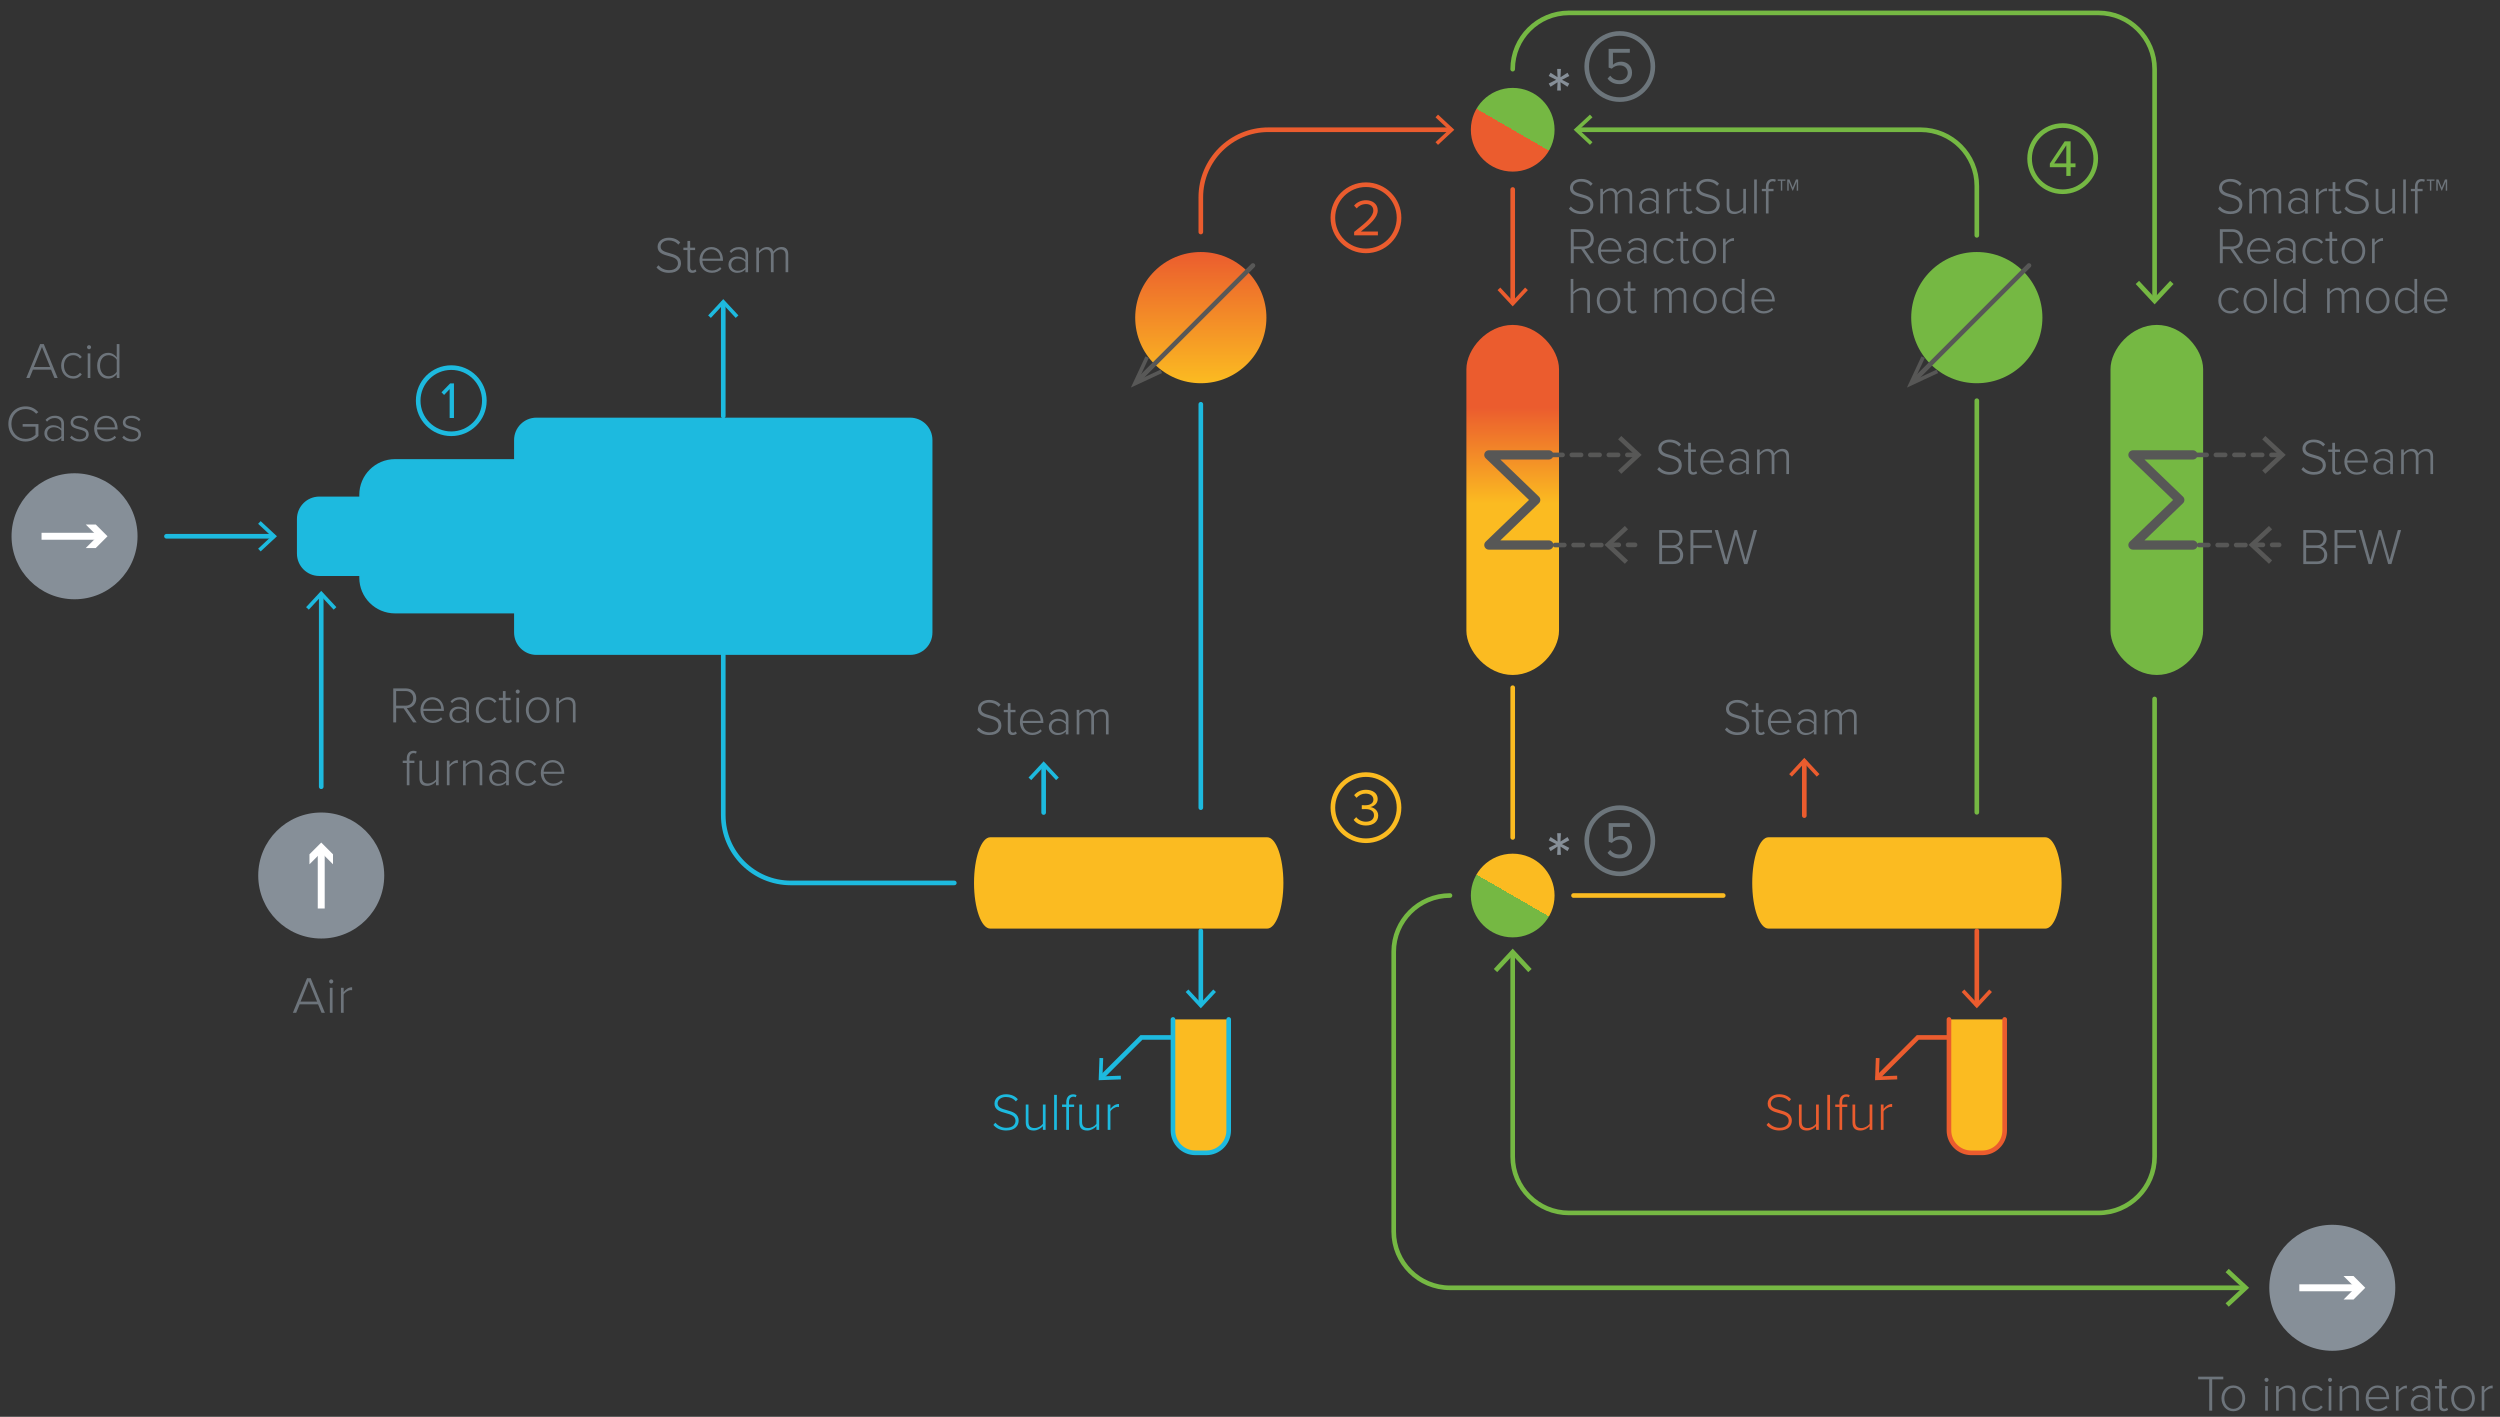 <?xml version="1.0" encoding="utf-8"?>
<!-- Generator: Adobe Illustrator 24.1.1, SVG Export Plug-In . SVG Version: 6.00 Build 0)  -->
<svg version="1.1" id="Calque_1" xmlns="http://www.w3.org/2000/svg" xmlns:xlink="http://www.w3.org/1999/xlink" x="0px" y="0px"
	 viewBox="0 0 1200 680.08" style="enable-background:new 0 0 1200 680.08;" xml:space="preserve">
<rect x="0" y="0" width="1200" height="680.08" fill="#333333" stroke="none"/>
<style type="text/css">
	.st0{fill:#6D747B;}
	.st1{fill:none;stroke:#1DBADF;stroke-width:2.221;stroke-linecap:round;stroke-miterlimit:10;}
	.st2{fill:#1DBADF;}
	.st3{fill:none;stroke:#75B843;stroke-width:2.221;stroke-linecap:round;stroke-miterlimit:10;}
	.st4{fill:none;stroke:#EB5C2E;stroke-width:2.221;stroke-linecap:round;stroke-miterlimit:10;}
	.st5{fill:#EB5C2E;}
	.st6{fill:none;stroke:#FBBB21;stroke-width:2.221;stroke-linecap:round;stroke-miterlimit:10;}
	.st7{fill:#75B843;}
	.st8{fill:#FBBB21;stroke:#1DBADF;stroke-width:2.221;stroke-linecap:round;stroke-miterlimit:10;}
	.st9{fill:#FBBB21;stroke:#EB5C2E;stroke-width:2.221;stroke-linecap:round;stroke-miterlimit:10;}
	.st10{fill:url(#SVGID_1_);}
	.st11{fill:url(#SVGID_2_);}
	.st12{fill:url(#SVGID_3_);}
	.st13{fill:none;stroke:#FFFFFF;stroke-width:3.332;stroke-miterlimit:10;}
	.st14{fill:#FFFFFF;}
	.st15{fill:url(#SVGID_4_);}
	.st16{fill:none;stroke:#575756;stroke-width:4.443;stroke-linecap:round;stroke-linejoin:round;stroke-miterlimit:10;}
	.st17{fill:none;stroke:#575756;stroke-width:2.221;stroke-linecap:round;stroke-linejoin:round;stroke-dasharray:4.443,4.443;}
	.st18{fill:#575756;}
	
		.st19{fill:none;stroke:#575756;stroke-width:2.221;stroke-linecap:round;stroke-linejoin:round;stroke-miterlimit:10;stroke-dasharray:4.443;}
	.st20{fill:none;stroke:#585857;stroke-width:2.221;stroke-linecap:round;stroke-linejoin:round;}
	.st21{fill:#585857;}
	.st22{fill:none;stroke:#575756;stroke-width:2.221;stroke-linecap:round;stroke-linejoin:round;}
	.st23{fill:#FBBB21;}
	.st24{fill:#868F98;}
	.st25{fill:none;stroke:#6C757B;stroke-width:2.221;stroke-linecap:round;stroke-miterlimit:10;}
	.st26{fill:#6C757B;}
</style>
<g>
	<path class="st0" d="M24.49,177.44h-8.68l-1.64,4.01h-1.56l6.67-16.3h1.74l6.67,16.3h-1.56L24.49,177.44z M16.25,176.17h7.8
		l-3.91-9.65L16.25,176.17z"/>
	<path class="st0" d="M35.09,169.35c2.03,0,3.23,0.81,4.18,2l-0.88,0.78c-0.88-1.17-1.93-1.64-3.23-1.64c-2.76,0-4.45,2.2-4.45,5.03
		c0,2.84,1.69,5.06,4.45,5.06c1.3,0,2.35-0.49,3.23-1.66l0.88,0.78c-0.95,1.22-2.15,2.03-4.18,2.03c-3.47,0-5.74-2.76-5.74-6.21
		C29.35,172.09,31.62,169.35,35.09,169.35z"/>
	<path class="st0" d="M41.76,166.66c0-0.54,0.46-0.98,0.98-0.98c0.54,0,0.98,0.44,0.98,0.98c0,0.54-0.44,0.98-0.98,0.98
		C42.23,167.64,41.76,167.2,41.76,166.66z M42.1,169.64h1.27v11.8H42.1V169.64z"/>
	<path class="st0" d="M56.03,179.57c-0.83,1.22-2.35,2.17-4.11,2.17c-3.13,0-5.28-2.39-5.28-6.18c0-3.74,2.15-6.21,5.28-6.21
		c1.66,0,3.15,0.86,4.11,2.2v-6.4h1.3v16.3h-1.3V179.57z M56.03,172.65c-0.68-1.15-2.22-2.15-3.89-2.15c-2.62,0-4.13,2.2-4.13,5.06
		c0,2.86,1.52,5.03,4.13,5.03c1.66,0,3.2-0.98,3.89-2.1V172.65z"/>
	<path class="st0" d="M12.26,195.06c2.69,0,4.64,1.07,6.13,2.79l-1.05,0.76c-1.15-1.37-3.01-2.27-5.08-2.27
		c-3.84,0-6.79,2.91-6.79,7.16c0,4.2,2.96,7.18,6.79,7.18c2.18,0,3.89-1.07,4.79-1.98v-3.89h-6.18v-1.27h7.58v5.69
		c-1.47,1.61-3.62,2.71-6.18,2.71c-4.59,0-8.26-3.42-8.26-8.46C4,198.46,7.66,195.06,12.26,195.06z"/>
	<path class="st0" d="M29.44,210.24c-1.05,1.15-2.37,1.69-4.01,1.69c-2.03,0-4.13-1.39-4.13-3.93c0-2.57,2.08-3.89,4.13-3.89
		c1.64,0,2.96,0.51,4.01,1.66v-2.4c0-1.73-1.42-2.71-3.18-2.71c-1.47,0-2.62,0.51-3.69,1.74l-0.71-0.85c1.22-1.34,2.59-2,4.52-2
		c2.42,0,4.33,1.15,4.33,3.79v8.31h-1.27V210.24z M29.44,206.72c-0.83-1.07-2.15-1.64-3.57-1.64c-1.96,0-3.23,1.27-3.23,2.93
		s1.27,2.91,3.23,2.91c1.42,0,2.74-0.54,3.57-1.61V206.72z"/>
	<path class="st0" d="M34.39,209.11c0.76,0.95,2.13,1.74,3.81,1.74c1.98,0,3.15-0.98,3.15-2.35c0-1.52-1.61-1.96-3.32-2.39
		c-1.95-0.49-4.13-1-4.13-3.3c0-1.81,1.52-3.27,4.2-3.27c2.03,0,3.37,0.78,4.23,1.76l-0.71,0.88c-0.68-0.93-1.95-1.56-3.52-1.56
		c-1.83,0-2.96,0.9-2.96,2.13c0,1.34,1.52,1.71,3.15,2.13c2.03,0.51,4.3,1.07,4.3,3.59c0,1.91-1.49,3.47-4.42,3.47
		c-1.91,0-3.37-0.56-4.55-1.86L34.39,209.11z"/>
	<path class="st0" d="M50.89,199.54c3.59,0,5.57,2.86,5.57,6.26v0.34h-9.87c0.12,2.57,1.83,4.69,4.59,4.69
		c1.52,0,2.86-0.56,3.89-1.64l0.66,0.83c-1.17,1.22-2.66,1.91-4.62,1.91c-3.45,0-5.91-2.57-5.91-6.21
		C45.19,202.3,47.61,199.54,50.89,199.54z M46.59,205.13h8.58c-0.02-2-1.34-4.5-4.3-4.5C48.08,200.63,46.69,203.08,46.59,205.13z"/>
	<path class="st0" d="M59.46,209.11c0.76,0.95,2.13,1.74,3.81,1.74c1.98,0,3.15-0.98,3.15-2.35c0-1.52-1.61-1.96-3.32-2.39
		c-1.95-0.49-4.13-1-4.13-3.3c0-1.81,1.51-3.27,4.2-3.27c2.03,0,3.37,0.78,4.23,1.76l-0.71,0.88c-0.68-0.93-1.95-1.56-3.52-1.56
		c-1.83,0-2.96,0.9-2.96,2.13c0,1.34,1.52,1.71,3.15,2.13c2.03,0.51,4.3,1.07,4.3,3.59c0,1.91-1.49,3.47-4.42,3.47
		c-1.91,0-3.37-0.56-4.55-1.86L59.46,209.11z"/>
</g>
<g>
	<path class="st0" d="M152.67,482.08h-8.84l-1.67,4.08h-1.59l6.8-16.62h1.77l6.8,16.62h-1.59L152.67,482.08z M144.27,480.78h7.95
		l-3.99-9.84L144.27,480.78z"/>
	<path class="st0" d="M157.98,471.09c0-0.55,0.47-1,1-1c0.55,0,1,0.45,1,1c0,0.55-0.45,1-1,1
		C158.45,472.09,157.98,471.64,157.98,471.09z M158.33,474.13h1.3v12.03h-1.3V474.13z"/>
	<path class="st0" d="M163.66,474.13h1.3v2.07c1.02-1.35,2.39-2.32,4.06-2.32v1.42c-0.22-0.03-0.4-0.05-0.65-0.05
		c-1.22,0-2.87,1.1-3.41,2.14v8.77h-1.3V474.13z"/>
</g>
<g>
	<path class="st0" d="M1060.44,662.08h-5.33v-1.27h12.07v1.27h-5.33v15.03h-1.42V662.08z"/>
	<path class="st0" d="M1066.32,671.19c0-3.45,2.22-6.18,5.67-6.18c3.49,0,5.69,2.74,5.69,6.18c0,3.44-2.2,6.21-5.69,6.21
		C1068.55,677.4,1066.32,674.64,1066.32,671.19z M1076.32,671.19c0-2.62-1.54-5.04-4.33-5.04c-2.74,0-4.3,2.42-4.3,5.04
		c0,2.64,1.56,5.06,4.3,5.06C1074.78,676.25,1076.32,673.83,1076.32,671.19z"/>
	<path class="st0" d="M1086.95,662.32c0-0.54,0.46-0.98,0.98-0.98c0.54,0,0.98,0.44,0.98,0.98c0,0.54-0.44,0.98-0.98,0.98
		C1087.41,663.3,1086.95,662.86,1086.95,662.32z M1087.29,665.3h1.27v11.8h-1.27V665.3z"/>
	<path class="st0" d="M1100.49,669.14c0-2.3-1.15-2.98-2.86-2.98c-1.51,0-3.08,0.98-3.84,2.03v8.92h-1.27v-11.8h1.27v1.78
		c0.86-1.03,2.54-2.08,4.25-2.08c2.39,0,3.71,1.17,3.71,3.84v8.26h-1.27V669.14z"/>
	<path class="st0" d="M1110.77,665.01c2.03,0,3.23,0.8,4.18,2l-0.88,0.78c-0.88-1.17-1.93-1.64-3.23-1.64
		c-2.76,0-4.45,2.2-4.45,5.04c0,2.84,1.69,5.06,4.45,5.06c1.3,0,2.35-0.49,3.23-1.66l0.88,0.78c-0.95,1.22-2.15,2.03-4.18,2.03
		c-3.47,0-5.74-2.76-5.74-6.21C1105.03,667.75,1107.3,665.01,1110.77,665.01z"/>
	<path class="st0" d="M1117.44,662.32c0-0.54,0.46-0.98,0.98-0.98c0.54,0,0.98,0.44,0.98,0.98c0,0.54-0.44,0.98-0.98,0.98
		C1117.91,663.3,1117.44,662.86,1117.44,662.32z M1117.78,665.3h1.27v11.8h-1.27V665.3z"/>
	<path class="st0" d="M1130.98,669.14c0-2.3-1.15-2.98-2.86-2.98c-1.51,0-3.08,0.98-3.84,2.03v8.92h-1.27v-11.8h1.27v1.78
		c0.86-1.03,2.54-2.08,4.25-2.08c2.39,0,3.71,1.17,3.71,3.84v8.26h-1.27V669.14z"/>
	<path class="st0" d="M1141.21,665.01c3.59,0,5.57,2.86,5.57,6.26v0.34h-9.87c0.12,2.57,1.83,4.69,4.59,4.69
		c1.52,0,2.86-0.56,3.89-1.64l0.66,0.83c-1.17,1.22-2.66,1.91-4.62,1.91c-3.44,0-5.91-2.57-5.91-6.21
		C1135.52,667.77,1137.94,665.01,1141.21,665.01z M1136.91,670.61h8.58c-0.02-2-1.34-4.5-4.3-4.5
		C1138.4,666.11,1137.01,668.55,1136.91,670.61z"/>
	<path class="st0" d="M1150.06,665.3h1.27v2.03c1-1.32,2.35-2.27,3.98-2.27v1.39c-0.22-0.02-0.39-0.05-0.64-0.05
		c-1.2,0-2.81,1.07-3.35,2.1v8.6h-1.27V665.3z"/>
	<path class="st0" d="M1165.31,675.72c-1.05,1.15-2.37,1.69-4.01,1.69c-2.03,0-4.13-1.39-4.13-3.94c0-2.56,2.08-3.89,4.13-3.89
		c1.64,0,2.96,0.51,4.01,1.66v-2.39c0-1.74-1.42-2.71-3.18-2.71c-1.47,0-2.62,0.51-3.69,1.74l-0.71-0.86c1.22-1.34,2.59-2,4.52-2
		c2.42,0,4.33,1.15,4.33,3.79v8.31h-1.27V675.72z M1165.31,672.2c-0.83-1.08-2.15-1.64-3.57-1.64c-1.95,0-3.23,1.27-3.23,2.93
		c0,1.66,1.27,2.91,3.23,2.91c1.42,0,2.74-0.54,3.57-1.61V672.2z"/>
	<path class="st0" d="M1170.78,674.83v-8.38h-1.95v-1.15h1.95v-3.23h1.3v3.23h2.39v1.15h-2.39v8.19c0,0.95,0.39,1.61,1.22,1.61
		c0.56,0,1.05-0.27,1.32-0.56l0.49,0.98c-0.46,0.44-1.03,0.73-2,0.73C1171.54,677.4,1170.78,676.45,1170.78,674.83z"/>
	<path class="st0" d="M1176.57,671.19c0-3.45,2.22-6.18,5.67-6.18c3.49,0,5.69,2.74,5.69,6.18c0,3.44-2.2,6.21-5.69,6.21
		C1178.8,677.4,1176.57,674.64,1176.57,671.19z M1186.57,671.19c0-2.62-1.54-5.04-4.33-5.04c-2.74,0-4.3,2.42-4.3,5.04
		c0,2.64,1.56,5.06,4.3,5.06C1185.03,676.25,1186.57,673.83,1186.57,671.19z"/>
	<path class="st0" d="M1191.21,665.3h1.27v2.03c1-1.32,2.35-2.27,3.99-2.27v1.39c-0.22-0.02-0.39-0.05-0.64-0.05
		c-1.2,0-2.81,1.07-3.35,2.1v8.6h-1.27V665.3z"/>
</g>
<g>
	<path class="st0" d="M193.74,340h-3.59v6.74h-1.39v-16.3h6.08c2.81,0,4.96,1.78,4.96,4.77c0,2.96-2.1,4.59-4.52,4.69l4.72,6.84
		h-1.69L193.74,340z M194.72,331.71h-4.57v7.01h4.57c2.15,0,3.62-1.47,3.62-3.52C198.34,333.15,196.87,331.71,194.72,331.71z"/>
	<path class="st0" d="M207.5,334.65c3.59,0,5.57,2.86,5.57,6.26v0.34h-9.87c0.12,2.57,1.83,4.69,4.59,4.69
		c1.52,0,2.86-0.56,3.89-1.64l0.66,0.83c-1.17,1.22-2.66,1.91-4.62,1.91c-3.45,0-5.91-2.57-5.91-6.21
		C201.8,337.41,204.22,334.65,207.5,334.65z M203.2,340.24h8.58c-0.02-2-1.34-4.5-4.3-4.5C204.69,335.74,203.3,338.19,203.2,340.24z
		"/>
	<path class="st0" d="M223.85,345.35c-1.05,1.15-2.37,1.69-4.01,1.69c-2.03,0-4.13-1.39-4.13-3.94c0-2.56,2.08-3.89,4.13-3.89
		c1.64,0,2.96,0.51,4.01,1.66v-2.39c0-1.74-1.42-2.71-3.18-2.71c-1.47,0-2.62,0.51-3.69,1.74l-0.71-0.86c1.22-1.34,2.59-2,4.52-2
		c2.42,0,4.33,1.15,4.33,3.79v8.31h-1.27V345.35z M223.85,341.83c-0.83-1.08-2.15-1.64-3.57-1.64c-1.96,0-3.23,1.27-3.23,2.93
		c0,1.66,1.27,2.91,3.23,2.91c1.42,0,2.74-0.54,3.57-1.61V341.83z"/>
	<path class="st0" d="M234.13,334.65c2.03,0,3.23,0.8,4.18,2l-0.88,0.78c-0.88-1.17-1.93-1.64-3.23-1.64c-2.76,0-4.45,2.2-4.45,5.04
		c0,2.84,1.69,5.06,4.45,5.06c1.3,0,2.35-0.49,3.23-1.66l0.88,0.78c-0.95,1.22-2.15,2.03-4.18,2.03c-3.47,0-5.74-2.76-5.74-6.21
		C228.39,337.38,230.66,334.65,234.13,334.65z"/>
	<path class="st0" d="M241.39,344.47v-8.38h-1.95v-1.15h1.95v-3.23h1.3v3.23h2.39v1.15h-2.39v8.19c0,0.95,0.39,1.61,1.22,1.61
		c0.56,0,1.05-0.27,1.32-0.56l0.49,0.98c-0.46,0.44-1.03,0.73-2,0.73C242.15,347.04,241.39,346.08,241.39,344.47z"/>
	<path class="st0" d="M247.52,331.96c0-0.54,0.46-0.98,0.98-0.98c0.54,0,0.98,0.44,0.98,0.98s-0.44,0.98-0.98,0.98
		C247.99,332.94,247.52,332.5,247.52,331.96z M247.87,334.94h1.27v11.8h-1.27V334.94z"/>
	<path class="st0" d="M252.41,340.83c0-3.45,2.22-6.18,5.67-6.18c3.49,0,5.69,2.74,5.69,6.18c0,3.44-2.2,6.21-5.69,6.21
		C254.63,347.04,252.41,344.27,252.41,340.83z M262.41,340.83c0-2.62-1.54-5.04-4.33-5.04c-2.74,0-4.3,2.42-4.3,5.04
		c0,2.64,1.56,5.06,4.3,5.06C260.87,345.89,262.41,343.47,262.41,340.83z"/>
	<path class="st0" d="M275.01,338.78c0-2.3-1.15-2.98-2.86-2.98c-1.52,0-3.08,0.98-3.84,2.03v8.92h-1.27v-11.8h1.27v1.78
		c0.85-1.03,2.54-2.08,4.25-2.08c2.39,0,3.71,1.17,3.71,3.84v8.26h-1.27V338.78z"/>
	<path class="st0" d="M195.26,366.25h-1.95v-1.12h1.95v-1.08c0-2.32,1.25-3.67,3.2-3.67c0.59,0,1.12,0.1,1.59,0.37l-0.39,1
		c-0.29-0.17-0.64-0.27-1.08-0.27c-1.34,0-2.05,0.93-2.05,2.57v1.08h2.39v1.12h-2.39v10.68h-1.27V366.25z"/>
	<path class="st0" d="M209.28,375.19c-0.98,1.08-2.54,2.03-4.25,2.03c-2.42,0-3.71-1.12-3.71-3.79v-8.31h1.27v8.02
		c0,2.3,1.15,2.93,2.86,2.93c1.52,0,3.05-0.9,3.84-1.96v-8.99h1.27v11.8h-1.27V375.19z"/>
	<path class="st0" d="M214.51,365.12h1.27v2.03c1-1.32,2.35-2.27,3.98-2.27v1.39c-0.22-0.02-0.39-0.05-0.64-0.05
		c-1.2,0-2.81,1.07-3.35,2.1v8.6h-1.27V365.12z"/>
	<path class="st0" d="M230.23,368.96c0-2.3-1.15-2.98-2.86-2.98c-1.52,0-3.08,0.98-3.84,2.03v8.92h-1.27v-11.8h1.27v1.78
		c0.85-1.03,2.54-2.08,4.25-2.08c2.39,0,3.71,1.17,3.71,3.84v8.26h-1.27V368.96z"/>
	<path class="st0" d="M242.96,375.53c-1.05,1.15-2.37,1.69-4.01,1.69c-2.03,0-4.13-1.39-4.13-3.94c0-2.56,2.08-3.89,4.13-3.89
		c1.64,0,2.96,0.51,4.01,1.66v-2.39c0-1.74-1.42-2.71-3.18-2.71c-1.47,0-2.62,0.51-3.69,1.74l-0.71-0.86c1.22-1.34,2.59-2,4.52-2
		c2.42,0,4.33,1.15,4.33,3.79v8.31h-1.27V375.53z M242.96,372.02c-0.83-1.08-2.15-1.64-3.57-1.64c-1.96,0-3.23,1.27-3.23,2.93
		s1.27,2.91,3.23,2.91c1.42,0,2.74-0.54,3.57-1.61V372.02z"/>
	<path class="st0" d="M253.24,364.83c2.03,0,3.23,0.8,4.18,2l-0.88,0.78c-0.88-1.17-1.93-1.64-3.23-1.64c-2.76,0-4.45,2.2-4.45,5.04
		c0,2.84,1.69,5.06,4.45,5.06c1.3,0,2.35-0.49,3.23-1.66l0.88,0.78c-0.95,1.22-2.15,2.03-4.18,2.03c-3.47,0-5.74-2.76-5.74-6.21
		C247.5,367.57,249.77,364.83,253.24,364.83z"/>
	<path class="st0" d="M265.27,364.83c3.59,0,5.57,2.86,5.57,6.26v0.34h-9.87c0.12,2.57,1.83,4.69,4.59,4.69
		c1.52,0,2.86-0.56,3.89-1.64l0.66,0.83c-1.17,1.22-2.66,1.91-4.62,1.91c-3.45,0-5.91-2.57-5.91-6.21
		C259.57,367.59,261.99,364.83,265.27,364.83z M260.96,370.43h8.58c-0.02-2-1.34-4.5-4.3-4.5
		C262.45,365.93,261.06,368.37,260.96,370.43z"/>
</g>
<g>
	<path class="st0" d="M753.98,99.1c1.05,1.22,2.76,2.37,5.08,2.37c3.35,0,4.3-1.86,4.3-3.25c0-2.3-2.2-2.93-4.47-3.54
		c-2.56-0.71-5.3-1.44-5.3-4.45c0-2.66,2.39-4.35,5.35-4.35c2.42,0,4.25,0.85,5.52,2.3l-0.93,1.03c-1.17-1.42-2.84-2.05-4.67-2.05
		c-2.17,0-3.81,1.25-3.81,3.01c0,1.93,2.03,2.49,4.25,3.1c2.61,0.73,5.52,1.56,5.52,4.89c0,2.08-1.39,4.59-5.79,4.59
		c-2.69,0-4.72-1.07-5.96-2.59L753.98,99.1z"/>
	<path class="st0" d="M782.18,94.18c0-1.66-0.71-2.69-2.37-2.69c-1.27,0-2.71,0.93-3.37,2v8.94h-1.3v-8.26
		c0-1.66-0.69-2.69-2.37-2.69c-1.25,0-2.66,0.95-3.37,2.03v8.92h-1.27v-11.8h1.27v1.78c0.49-0.76,2.1-2.08,3.81-2.08
		c1.83,0,2.81,1.07,3.1,2.22c0.66-1.1,2.25-2.22,3.91-2.22c2.18,0,3.23,1.22,3.23,3.59v8.5h-1.27V94.18z"/>
	<path class="st0" d="M794.91,101.05c-1.05,1.15-2.37,1.69-4.01,1.69c-2.03,0-4.13-1.39-4.13-3.93c0-2.57,2.08-3.89,4.13-3.89
		c1.64,0,2.96,0.51,4.01,1.66v-2.39c0-1.73-1.42-2.71-3.18-2.71c-1.47,0-2.62,0.51-3.69,1.74l-0.71-0.85c1.22-1.34,2.59-2,4.52-2
		c2.42,0,4.33,1.15,4.33,3.79v8.31h-1.27V101.05z M794.91,97.53c-0.83-1.07-2.15-1.64-3.57-1.64c-1.95,0-3.23,1.27-3.23,2.93
		c0,1.66,1.27,2.91,3.23,2.91c1.42,0,2.74-0.54,3.57-1.61V97.53z"/>
	<path class="st0" d="M800.14,90.64h1.27v2.03c1-1.32,2.35-2.27,3.99-2.27v1.39c-0.22-0.02-0.39-0.05-0.64-0.05
		c-1.2,0-2.81,1.08-3.35,2.1v8.6h-1.27V90.64z"/>
	<path class="st0" d="M808.13,100.17v-8.38h-1.95v-1.15h1.95v-3.23h1.3v3.23h2.39v1.15h-2.39v8.19c0,0.95,0.39,1.61,1.22,1.61
		c0.56,0,1.05-0.27,1.32-0.56l0.49,0.98c-0.46,0.44-1.03,0.73-2,0.73C808.89,102.74,808.13,101.79,808.13,100.17z"/>
	<path class="st0" d="M814.66,99.1c1.05,1.22,2.76,2.37,5.08,2.37c3.35,0,4.3-1.86,4.3-3.25c0-2.3-2.2-2.93-4.47-3.54
		c-2.56-0.71-5.3-1.44-5.3-4.45c0-2.66,2.39-4.35,5.35-4.35c2.42,0,4.25,0.85,5.52,2.3l-0.93,1.03c-1.17-1.42-2.84-2.05-4.67-2.05
		c-2.17,0-3.81,1.25-3.81,3.01c0,1.93,2.03,2.49,4.25,3.1c2.61,0.73,5.52,1.56,5.52,4.89c0,2.08-1.39,4.59-5.79,4.59
		c-2.69,0-4.72-1.07-5.96-2.59L814.66,99.1z"/>
	<path class="st0" d="M836.77,100.71c-0.98,1.08-2.54,2.03-4.25,2.03c-2.42,0-3.71-1.12-3.71-3.79v-8.31h1.27v8.02
		c0,2.3,1.15,2.93,2.86,2.93c1.52,0,3.06-0.9,3.84-1.95v-8.99h1.27v11.8h-1.27V100.71z"/>
	<path class="st0" d="M842,86.14h1.27v16.3H842V86.14z"/>
	<path class="st0" d="M847.64,91.77h-1.95v-1.12h1.95v-1.07c0-2.32,1.25-3.67,3.2-3.67c0.59,0,1.12,0.1,1.59,0.37l-0.39,1
		c-0.29-0.17-0.64-0.27-1.08-0.27c-1.34,0-2.05,0.93-2.05,2.57v1.07h2.39v1.12h-2.39v10.68h-1.27V91.77z"/>
	<path class="st0" d="M855.48,91.52h-0.68v-4.74h-1.51v-0.63H857v0.63h-1.52V91.52z M862.43,87.07l-1.83,4.45h-0.2l-1.83-4.45v4.45
		h-0.69v-5.38h1.05l1.56,3.91l1.56-3.91h1.05v5.38h-0.68V87.07z"/>
	<path class="st0" d="M758.97,119.58h-3.59v6.75h-1.39v-16.3h6.08c2.81,0,4.96,1.78,4.96,4.76c0,2.96-2.1,4.59-4.52,4.69l4.72,6.84
		h-1.69L758.97,119.58z M759.95,111.29h-4.57v7.01h4.57c2.15,0,3.62-1.47,3.62-3.52C763.56,112.73,762.1,111.29,759.95,111.29z"/>
	<path class="st0" d="M772.73,114.23c3.59,0,5.57,2.86,5.57,6.26v0.34h-9.87c0.12,2.57,1.83,4.69,4.59,4.69
		c1.52,0,2.86-0.56,3.89-1.64l0.66,0.83c-1.17,1.22-2.66,1.91-4.62,1.91c-3.44,0-5.91-2.57-5.91-6.21
		C767.03,116.99,769.45,114.23,772.73,114.23z M768.42,119.82H777c-0.02-2-1.34-4.5-4.3-4.5
		C769.91,115.33,768.52,117.77,768.42,119.82z"/>
	<path class="st0" d="M789.07,124.93c-1.05,1.15-2.37,1.69-4.01,1.69c-2.03,0-4.13-1.39-4.13-3.93c0-2.57,2.08-3.89,4.13-3.89
		c1.64,0,2.96,0.51,4.01,1.66v-2.39c0-1.73-1.42-2.71-3.18-2.71c-1.47,0-2.62,0.51-3.69,1.74l-0.71-0.85c1.22-1.34,2.59-2,4.52-2
		c2.42,0,4.33,1.15,4.33,3.79v8.31h-1.27V124.93z M789.07,121.41c-0.83-1.07-2.15-1.64-3.57-1.64c-1.95,0-3.23,1.27-3.23,2.93
		c0,1.66,1.27,2.91,3.23,2.91c1.42,0,2.74-0.54,3.57-1.61V121.41z"/>
	<path class="st0" d="M799.36,114.23c2.03,0,3.23,0.81,4.18,2l-0.88,0.78c-0.88-1.17-1.93-1.64-3.23-1.64
		c-2.76,0-4.45,2.2-4.45,5.03c0,2.84,1.69,5.06,4.45,5.06c1.3,0,2.35-0.49,3.23-1.66l0.88,0.78c-0.95,1.22-2.15,2.03-4.18,2.03
		c-3.47,0-5.74-2.76-5.74-6.21C793.62,116.96,795.89,114.23,799.36,114.23z"/>
	<path class="st0" d="M806.62,124.05v-8.38h-1.95v-1.15h1.95v-3.23h1.3v3.23h2.39v1.15h-2.39v8.19c0,0.95,0.39,1.61,1.22,1.61
		c0.56,0,1.05-0.27,1.32-0.56l0.49,0.98c-0.46,0.44-1.03,0.73-2,0.73C807.37,126.62,806.62,125.66,806.62,124.05z"/>
	<path class="st0" d="M812.41,120.41c0-3.44,2.22-6.18,5.67-6.18c3.49,0,5.69,2.74,5.69,6.18c0,3.45-2.2,6.21-5.69,6.21
		C814.63,126.62,812.41,123.85,812.41,120.41z M822.4,120.41c0-2.61-1.54-5.03-4.33-5.03c-2.74,0-4.3,2.42-4.3,5.03
		c0,2.64,1.56,5.06,4.3,5.06C820.86,125.47,822.4,123.05,822.4,120.41z"/>
	<path class="st0" d="M827.05,114.52h1.27v2.03c1-1.32,2.35-2.27,3.99-2.27v1.39c-0.22-0.02-0.39-0.05-0.64-0.05
		c-1.2,0-2.81,1.08-3.35,2.1v8.6h-1.27V114.52z"/>
	<path class="st0" d="M761.9,142.16c0-2.27-1.15-2.91-2.86-2.91c-1.51,0-3.08,0.98-3.84,2.03v8.92h-1.27v-16.3h1.27v6.28
		c0.86-1.03,2.54-2.08,4.25-2.08c2.39,0,3.71,1.12,3.71,3.79v8.31h-1.27V142.16z"/>
	<path class="st0" d="M766.44,144.29c0-3.44,2.22-6.18,5.67-6.18c3.49,0,5.69,2.74,5.69,6.18c0,3.45-2.2,6.21-5.69,6.21
		C768.67,150.49,766.44,147.73,766.44,144.29z M776.44,144.29c0-2.61-1.54-5.03-4.33-5.03c-2.74,0-4.3,2.42-4.3,5.03
		c0,2.64,1.56,5.06,4.3,5.06C774.9,149.34,776.44,146.93,776.44,144.29z"/>
	<path class="st0" d="M781.33,147.93v-8.38h-1.95v-1.15h1.95v-3.23h1.3v3.23h2.39v1.15h-2.39v8.19c0,0.95,0.39,1.61,1.22,1.61
		c0.56,0,1.05-0.27,1.32-0.56l0.49,0.98c-0.46,0.44-1.03,0.73-2,0.73C782.08,150.49,781.33,149.54,781.33,147.93z"/>
	<path class="st0" d="M808.18,141.94c0-1.66-0.71-2.69-2.37-2.69c-1.27,0-2.71,0.93-3.37,2v8.94h-1.3v-8.26
		c0-1.66-0.69-2.69-2.37-2.69c-1.25,0-2.66,0.95-3.37,2.03v8.92h-1.27v-11.8h1.27v1.78c0.49-0.76,2.1-2.08,3.81-2.08
		c1.83,0,2.81,1.07,3.1,2.22c0.66-1.1,2.25-2.22,3.91-2.22c2.18,0,3.23,1.22,3.23,3.59v8.5h-1.27V141.94z"/>
	<path class="st0" d="M812.72,144.29c0-3.44,2.22-6.18,5.67-6.18c3.49,0,5.69,2.74,5.69,6.18c0,3.45-2.2,6.21-5.69,6.21
		C814.95,150.49,812.72,147.73,812.72,144.29z M822.72,144.29c0-2.61-1.54-5.03-4.33-5.03c-2.74,0-4.3,2.42-4.3,5.03
		c0,2.64,1.56,5.06,4.3,5.06C821.18,149.34,822.72,146.93,822.72,144.29z"/>
	<path class="st0" d="M836.06,148.32c-0.83,1.22-2.35,2.17-4.11,2.17c-3.13,0-5.28-2.39-5.28-6.18c0-3.74,2.15-6.21,5.28-6.21
		c1.66,0,3.15,0.86,4.11,2.2v-6.4h1.3v16.3h-1.3V148.32z M836.06,141.4c-0.68-1.15-2.22-2.15-3.89-2.15c-2.62,0-4.13,2.2-4.13,5.06
		s1.51,5.03,4.13,5.03c1.66,0,3.2-0.98,3.89-2.1V141.4z"/>
	<path class="st0" d="M846.32,138.1c3.59,0,5.57,2.86,5.57,6.26v0.34h-9.87c0.12,2.57,1.83,4.69,4.59,4.69
		c1.52,0,2.86-0.56,3.89-1.64l0.66,0.83c-1.17,1.22-2.66,1.91-4.62,1.91c-3.44,0-5.91-2.57-5.91-6.21
		C840.63,140.86,843.05,138.1,846.32,138.1z M842.02,143.7h8.58c-0.02-2-1.34-4.5-4.3-4.5C843.51,139.2,842.12,141.65,842.02,143.7z
		"/>
</g>
<g>
	<path class="st0" d="M1065.52,99.1c1.05,1.22,2.76,2.37,5.08,2.37c3.35,0,4.3-1.86,4.3-3.25c0-2.3-2.2-2.93-4.47-3.54
		c-2.56-0.71-5.3-1.44-5.3-4.45c0-2.66,2.39-4.35,5.35-4.35c2.42,0,4.25,0.85,5.52,2.3l-0.93,1.03c-1.17-1.42-2.84-2.05-4.67-2.05
		c-2.17,0-3.81,1.25-3.81,3.01c0,1.93,2.03,2.49,4.25,3.1c2.61,0.73,5.52,1.56,5.52,4.89c0,2.08-1.39,4.59-5.79,4.59
		c-2.69,0-4.72-1.07-5.96-2.59L1065.52,99.1z"/>
	<path class="st0" d="M1093.72,94.18c0-1.66-0.71-2.69-2.37-2.69c-1.27,0-2.71,0.93-3.37,2v8.94h-1.3v-8.26
		c0-1.66-0.69-2.69-2.37-2.69c-1.25,0-2.66,0.95-3.37,2.03v8.92h-1.27v-11.8h1.27v1.78c0.49-0.76,2.1-2.08,3.81-2.08
		c1.83,0,2.81,1.07,3.1,2.22c0.66-1.1,2.25-2.22,3.91-2.22c2.18,0,3.23,1.22,3.23,3.59v8.5h-1.27V94.18z"/>
	<path class="st0" d="M1106.45,101.05c-1.05,1.15-2.37,1.69-4.01,1.69c-2.03,0-4.13-1.39-4.13-3.93c0-2.57,2.08-3.89,4.13-3.89
		c1.64,0,2.96,0.51,4.01,1.66v-2.39c0-1.73-1.42-2.71-3.18-2.71c-1.47,0-2.62,0.51-3.69,1.74l-0.71-0.85c1.22-1.34,2.59-2,4.52-2
		c2.42,0,4.33,1.15,4.33,3.79v8.31h-1.27V101.05z M1106.45,97.53c-0.83-1.07-2.15-1.64-3.57-1.64c-1.95,0-3.23,1.27-3.23,2.93
		c0,1.66,1.27,2.91,3.23,2.91c1.42,0,2.74-0.54,3.57-1.61V97.53z"/>
	<path class="st0" d="M1111.68,90.64h1.27v2.03c1-1.32,2.35-2.27,3.99-2.27v1.39c-0.22-0.02-0.39-0.05-0.64-0.05
		c-1.2,0-2.81,1.08-3.35,2.1v8.6h-1.27V90.64z"/>
	<path class="st0" d="M1119.67,100.17v-8.38h-1.95v-1.15h1.95v-3.23h1.3v3.23h2.4v1.15h-2.4v8.19c0,0.95,0.39,1.61,1.22,1.61
		c0.56,0,1.05-0.27,1.32-0.56L1124,102c-0.46,0.44-1.03,0.73-2,0.73C1120.43,102.74,1119.67,101.79,1119.67,100.17z"/>
	<path class="st0" d="M1126.2,99.1c1.05,1.22,2.76,2.37,5.08,2.37c3.35,0,4.3-1.86,4.3-3.25c0-2.3-2.2-2.93-4.47-3.54
		c-2.56-0.71-5.3-1.44-5.3-4.45c0-2.66,2.39-4.35,5.35-4.35c2.42,0,4.25,0.85,5.52,2.3l-0.93,1.03c-1.17-1.42-2.84-2.05-4.67-2.05
		c-2.17,0-3.81,1.25-3.81,3.01c0,1.93,2.03,2.49,4.25,3.1c2.61,0.73,5.52,1.56,5.52,4.89c0,2.08-1.39,4.59-5.79,4.59
		c-2.69,0-4.72-1.07-5.96-2.59L1126.2,99.1z"/>
	<path class="st0" d="M1148.31,100.71c-0.98,1.08-2.54,2.03-4.25,2.03c-2.42,0-3.71-1.12-3.71-3.79v-8.31h1.27v8.02
		c0,2.3,1.15,2.93,2.86,2.93c1.52,0,3.06-0.9,3.84-1.95v-8.99h1.27v11.8h-1.27V100.71z"/>
	<path class="st0" d="M1153.54,86.14h1.27v16.3h-1.27V86.14z"/>
	<path class="st0" d="M1159.18,91.77h-1.95v-1.12h1.95v-1.07c0-2.32,1.25-3.67,3.2-3.67c0.59,0,1.12,0.1,1.59,0.37l-0.39,1
		c-0.29-0.17-0.64-0.27-1.08-0.27c-1.34,0-2.05,0.93-2.05,2.57v1.07h2.4v1.12h-2.4v10.68h-1.27V91.77z"/>
	<path class="st0" d="M1167.03,91.52h-0.68v-4.74h-1.51v-0.63h3.71v0.63h-1.52V91.52z M1173.97,87.07l-1.83,4.45h-0.2l-1.83-4.45
		v4.45h-0.69v-5.38h1.05l1.56,3.91l1.56-3.91h1.05v5.38h-0.68V87.07z"/>
	<path class="st0" d="M1070.51,119.58h-3.59v6.75h-1.39v-16.3h6.08c2.81,0,4.96,1.78,4.96,4.76c0,2.96-2.1,4.59-4.52,4.69l4.72,6.84
		h-1.69L1070.51,119.58z M1071.49,111.29h-4.57v7.01h4.57c2.15,0,3.62-1.47,3.62-3.52C1075.1,112.73,1073.64,111.29,1071.49,111.29z
		"/>
	<path class="st0" d="M1084.27,114.23c3.59,0,5.57,2.86,5.57,6.26v0.34h-9.87c0.12,2.57,1.83,4.69,4.59,4.69
		c1.52,0,2.86-0.56,3.89-1.64l0.66,0.83c-1.17,1.22-2.66,1.91-4.62,1.91c-3.44,0-5.91-2.57-5.91-6.21
		C1078.57,116.99,1080.99,114.23,1084.27,114.23z M1079.97,119.82h8.58c-0.02-2-1.34-4.5-4.3-4.5
		C1081.46,115.33,1080.06,117.77,1079.97,119.82z"/>
	<path class="st0" d="M1100.62,124.93c-1.05,1.15-2.37,1.69-4.01,1.69c-2.03,0-4.13-1.39-4.13-3.93c0-2.57,2.08-3.89,4.13-3.89
		c1.64,0,2.96,0.51,4.01,1.66v-2.39c0-1.73-1.42-2.71-3.18-2.71c-1.47,0-2.62,0.51-3.69,1.74l-0.71-0.85c1.22-1.34,2.59-2,4.52-2
		c2.42,0,4.33,1.15,4.33,3.79v8.31h-1.27V124.93z M1100.62,121.41c-0.83-1.07-2.15-1.64-3.57-1.64c-1.95,0-3.23,1.27-3.23,2.93
		c0,1.66,1.27,2.91,3.23,2.91c1.42,0,2.74-0.54,3.57-1.61V121.41z"/>
	<path class="st0" d="M1110.9,114.23c2.03,0,3.23,0.81,4.18,2l-0.88,0.78c-0.88-1.17-1.93-1.64-3.23-1.64
		c-2.76,0-4.45,2.2-4.45,5.03c0,2.84,1.69,5.06,4.45,5.06c1.3,0,2.35-0.49,3.23-1.66l0.88,0.78c-0.95,1.22-2.15,2.03-4.18,2.03
		c-3.47,0-5.74-2.76-5.74-6.21C1105.16,116.96,1107.43,114.23,1110.9,114.23z"/>
	<path class="st0" d="M1118.16,124.05v-8.38h-1.95v-1.15h1.95v-3.23h1.3v3.23h2.4v1.15h-2.4v8.19c0,0.95,0.39,1.61,1.22,1.61
		c0.56,0,1.05-0.27,1.32-0.56l0.49,0.98c-0.46,0.44-1.03,0.73-2,0.73C1118.91,126.62,1118.16,125.66,1118.16,124.05z"/>
	<path class="st0" d="M1123.95,120.41c0-3.44,2.22-6.18,5.67-6.18c3.49,0,5.69,2.74,5.69,6.18c0,3.45-2.2,6.21-5.69,6.21
		C1126.17,126.62,1123.95,123.85,1123.95,120.41z M1133.95,120.41c0-2.61-1.54-5.03-4.33-5.03c-2.74,0-4.3,2.42-4.3,5.03
		c0,2.64,1.56,5.06,4.3,5.06C1132.4,125.47,1133.95,123.05,1133.95,120.41z"/>
	<path class="st0" d="M1138.59,114.52h1.27v2.03c1-1.32,2.35-2.27,3.99-2.27v1.39c-0.22-0.02-0.39-0.05-0.64-0.05
		c-1.2,0-2.81,1.08-3.35,2.1v8.6h-1.27V114.52z"/>
	<path class="st0" d="M1070.53,138.1c2.03,0,3.23,0.81,4.18,2l-0.88,0.78c-0.88-1.17-1.93-1.64-3.23-1.64
		c-2.76,0-4.45,2.2-4.45,5.03c0,2.84,1.69,5.06,4.45,5.06c1.3,0,2.35-0.49,3.23-1.66l0.88,0.78c-0.95,1.22-2.15,2.03-4.18,2.03
		c-3.47,0-5.74-2.76-5.74-6.21C1064.79,140.84,1067.06,138.1,1070.53,138.1z"/>
	<path class="st0" d="M1076.86,144.29c0-3.44,2.22-6.18,5.67-6.18c3.49,0,5.69,2.74,5.69,6.18c0,3.45-2.2,6.21-5.69,6.21
		C1079.08,150.49,1076.86,147.73,1076.86,144.29z M1086.86,144.29c0-2.61-1.54-5.03-4.33-5.03c-2.74,0-4.3,2.42-4.3,5.03
		c0,2.64,1.56,5.06,4.3,5.06C1085.32,149.34,1086.86,146.93,1086.86,144.29z"/>
	<path class="st0" d="M1091.5,133.9h1.27v16.3h-1.27V133.9z"/>
	<path class="st0" d="M1105.43,148.32c-0.83,1.22-2.35,2.17-4.11,2.17c-3.13,0-5.28-2.39-5.28-6.18c0-3.74,2.15-6.21,5.28-6.21
		c1.66,0,3.15,0.86,4.11,2.2v-6.4h1.3v16.3h-1.3V148.32z M1105.43,141.4c-0.68-1.15-2.22-2.15-3.89-2.15c-2.62,0-4.13,2.2-4.13,5.06
		s1.51,5.03,4.13,5.03c1.66,0,3.2-0.98,3.89-2.1V141.4z"/>
	<path class="st0" d="M1131.06,141.94c0-1.66-0.71-2.69-2.37-2.69c-1.27,0-2.71,0.93-3.37,2v8.94h-1.3v-8.26
		c0-1.66-0.69-2.69-2.37-2.69c-1.25,0-2.66,0.95-3.37,2.03v8.92h-1.27v-11.8h1.27v1.78c0.49-0.76,2.1-2.08,3.81-2.08
		c1.83,0,2.81,1.07,3.1,2.22c0.66-1.1,2.25-2.22,3.91-2.22c2.18,0,3.23,1.22,3.23,3.59v8.5h-1.27V141.94z"/>
	<path class="st0" d="M1135.6,144.29c0-3.44,2.22-6.18,5.67-6.18c3.49,0,5.69,2.74,5.69,6.18c0,3.45-2.2,6.21-5.69,6.21
		C1137.83,150.49,1135.6,147.73,1135.6,144.29z M1145.6,144.29c0-2.61-1.54-5.03-4.33-5.03c-2.74,0-4.3,2.42-4.3,5.03
		c0,2.64,1.56,5.06,4.3,5.06C1144.06,149.34,1145.6,146.93,1145.6,144.29z"/>
	<path class="st0" d="M1158.94,148.32c-0.83,1.22-2.35,2.17-4.11,2.17c-3.13,0-5.28-2.39-5.28-6.18c0-3.74,2.15-6.21,5.28-6.21
		c1.66,0,3.15,0.86,4.11,2.2v-6.4h1.3v16.3h-1.3V148.32z M1158.94,141.4c-0.68-1.15-2.22-2.15-3.89-2.15c-2.62,0-4.13,2.2-4.13,5.06
		s1.51,5.03,4.13,5.03c1.66,0,3.2-0.98,3.89-2.1V141.4z"/>
	<path class="st0" d="M1169.2,138.1c3.59,0,5.57,2.86,5.57,6.26v0.34h-9.87c0.12,2.57,1.83,4.69,4.59,4.69
		c1.52,0,2.86-0.56,3.89-1.64l0.66,0.83c-1.17,1.22-2.66,1.91-4.62,1.91c-3.44,0-5.91-2.57-5.91-6.21
		C1163.51,140.86,1165.93,138.1,1169.2,138.1z M1164.9,143.7h8.58c-0.02-2-1.34-4.5-4.3-4.5C1166.39,139.2,1165,141.65,1164.9,143.7
		z"/>
</g>
<g>
	<path class="st0" d="M316.04,127.32c1.05,1.22,2.76,2.37,5.08,2.37c3.35,0,4.3-1.86,4.3-3.25c0-2.3-2.2-2.93-4.47-3.54
		c-2.57-0.71-5.3-1.44-5.3-4.45c0-2.66,2.39-4.35,5.35-4.35c2.42,0,4.25,0.85,5.52,2.3l-0.93,1.03c-1.17-1.42-2.84-2.05-4.67-2.05
		c-2.17,0-3.81,1.25-3.81,3.01c0,1.93,2.03,2.49,4.25,3.1c2.62,0.73,5.52,1.56,5.52,4.89c0,2.08-1.39,4.59-5.79,4.59
		c-2.69,0-4.72-1.07-5.96-2.59L316.04,127.32z"/>
	<path class="st0" d="M329.97,128.4v-8.38h-1.95v-1.15h1.95v-3.23h1.3v3.23h2.39v1.15h-2.39v8.19c0,0.95,0.39,1.61,1.22,1.61
		c0.56,0,1.05-0.27,1.32-0.56l0.49,0.98c-0.46,0.44-1.03,0.73-2,0.73C330.73,130.96,329.97,130.01,329.97,128.4z"/>
	<path class="st0" d="M341.46,118.57c3.59,0,5.57,2.86,5.57,6.26v0.34h-9.87c0.12,2.57,1.83,4.69,4.59,4.69
		c1.52,0,2.86-0.56,3.89-1.64l0.66,0.83c-1.17,1.22-2.66,1.91-4.62,1.91c-3.45,0-5.91-2.57-5.91-6.21
		C335.76,121.34,338.18,118.57,341.46,118.57z M337.15,124.17h8.58c-0.02-2-1.34-4.5-4.3-4.5
		C338.64,119.67,337.25,122.12,337.15,124.17z"/>
	<path class="st0" d="M357.8,129.28c-1.05,1.15-2.37,1.69-4.01,1.69c-2.03,0-4.13-1.39-4.13-3.93c0-2.57,2.08-3.89,4.13-3.89
		c1.64,0,2.96,0.51,4.01,1.66v-2.39c0-1.73-1.42-2.71-3.18-2.71c-1.47,0-2.62,0.51-3.69,1.74l-0.71-0.85c1.22-1.34,2.59-2,4.52-2
		c2.42,0,4.33,1.15,4.33,3.79v8.31h-1.27V129.28z M357.8,125.76c-0.83-1.07-2.15-1.64-3.57-1.64c-1.96,0-3.23,1.27-3.23,2.93
		c0,1.66,1.27,2.91,3.23,2.91c1.42,0,2.74-0.54,3.57-1.61V125.76z"/>
	<path class="st0" d="M377.08,122.41c0-1.66-0.71-2.69-2.37-2.69c-1.27,0-2.71,0.93-3.37,2v8.94h-1.3v-8.26
		c0-1.66-0.68-2.69-2.37-2.69c-1.25,0-2.66,0.95-3.37,2.03v8.92h-1.27v-11.8h1.27v1.78c0.49-0.76,2.1-2.08,3.81-2.08
		c1.83,0,2.81,1.07,3.1,2.22c0.66-1.1,2.25-2.22,3.91-2.22c2.17,0,3.23,1.22,3.23,3.59v8.5h-1.27V122.41z"/>
</g>
<g>
	<g>
		<g>
			<line class="st1" x1="79.9" y1="257.41" x2="131" y2="257.41"/>
			<g>
				<polygon class="st2" points="125.11,264.68 123.9,263.38 130.32,257.41 123.9,251.44 125.11,250.14 132.93,257.41 				"/>
			</g>
		</g>
	</g>
</g>
<g>
	<g>
		<g>
			<line class="st1" x1="154.19" y1="377.63" x2="154.19" y2="285.54"/>
			<g>
				<polygon class="st2" points="161.46,291.43 160.15,292.64 154.19,286.22 148.22,292.64 146.92,291.43 154.19,283.61 				"/>
			</g>
		</g>
	</g>
</g>
<g>
	<g>
		<g>
			<line class="st1" x1="347.17" y1="199.69" x2="347.17" y2="145.5"/>
			<g>
				<polygon class="st2" points="354.44,151.39 353.14,152.6 347.17,146.18 341.21,152.6 339.91,151.39 347.17,143.58 				"/>
			</g>
		</g>
	</g>
</g>
<g>
	<line class="st3" x1="948.87" y1="192.33" x2="948.87" y2="389.92"/>
</g>
<g>
	<g>
		<g>
			<line class="st4" x1="726.1" y1="90.95" x2="726.1" y2="145.14"/>
			<g>
				<polygon class="st5" points="718.83,139.25 720.13,138.03 726.1,144.45 732.06,138.03 733.37,139.25 726.1,147.06 				"/>
			</g>
		</g>
	</g>
</g>
<g>
	<g>
		<g>
			<line class="st4" x1="866.07" y1="391.5" x2="866.07" y2="365.69"/>
			<g>
				<polygon class="st5" points="873.34,371.58 872.04,372.79 866.07,366.37 860.1,372.79 858.8,371.58 866.07,363.76 				"/>
			</g>
		</g>
	</g>
</g>
<g>
	<line class="st6" x1="726.1" y1="330.09" x2="726.1" y2="401.98"/>
</g>
<g>
	<line class="st6" x1="827.16" y1="429.85" x2="755.28" y2="429.85"/>
</g>
<g>
	<line class="st1" x1="576.39" y1="387.68" x2="576.39" y2="194.05"/>
</g>
<g>
	<path class="st0" d="M469.82,349.18c1.05,1.22,2.76,2.37,5.08,2.37c3.35,0,4.3-1.86,4.3-3.25c0-2.3-2.2-2.93-4.47-3.54
		c-2.57-0.71-5.3-1.44-5.3-4.45c0-2.66,2.39-4.35,5.35-4.35c2.42,0,4.25,0.85,5.52,2.3l-0.93,1.03c-1.17-1.42-2.84-2.05-4.67-2.05
		c-2.17,0-3.81,1.25-3.81,3c0,1.93,2.03,2.49,4.25,3.1c2.62,0.73,5.52,1.56,5.52,4.89c0,2.08-1.39,4.59-5.79,4.59
		c-2.69,0-4.72-1.07-5.96-2.59L469.82,349.18z"/>
	<path class="st0" d="M483.75,350.25v-8.38h-1.95v-1.15h1.95v-3.23h1.3v3.23h2.39v1.15h-2.39v8.19c0,0.95,0.39,1.61,1.22,1.61
		c0.56,0,1.05-0.27,1.32-0.56l0.49,0.98c-0.46,0.44-1.03,0.73-2,0.73C484.51,352.82,483.75,351.87,483.75,350.25z"/>
	<path class="st0" d="M495.24,340.43c3.59,0,5.57,2.86,5.57,6.26v0.34h-9.87c0.12,2.57,1.83,4.69,4.59,4.69
		c1.52,0,2.86-0.56,3.89-1.64l0.66,0.83c-1.17,1.22-2.66,1.91-4.62,1.91c-3.45,0-5.91-2.57-5.91-6.21
		C489.54,343.19,491.96,340.43,495.24,340.43z M490.93,346.03h8.58c-0.02-2-1.34-4.5-4.3-4.5
		C492.43,341.53,491.03,343.97,490.93,346.03z"/>
	<path class="st0" d="M511.58,351.13c-1.05,1.15-2.37,1.69-4.01,1.69c-2.03,0-4.13-1.39-4.13-3.94c0-2.56,2.08-3.89,4.13-3.89
		c1.64,0,2.96,0.51,4.01,1.66v-2.39c0-1.74-1.42-2.71-3.18-2.71c-1.47,0-2.62,0.51-3.69,1.74l-0.71-0.86c1.22-1.34,2.59-2,4.52-2
		c2.42,0,4.33,1.15,4.33,3.79v8.31h-1.27V351.13z M511.58,347.62c-0.83-1.08-2.15-1.64-3.57-1.64c-1.96,0-3.23,1.27-3.23,2.93
		c0,1.66,1.27,2.91,3.23,2.91c1.42,0,2.74-0.54,3.57-1.61V347.62z"/>
	<path class="st0" d="M530.86,344.27c0-1.66-0.71-2.69-2.37-2.69c-1.27,0-2.71,0.93-3.37,2v8.94h-1.3v-8.26
		c0-1.66-0.68-2.69-2.37-2.69c-1.25,0-2.66,0.95-3.37,2.03v8.92h-1.27v-11.8h1.27v1.78c0.49-0.76,2.1-2.08,3.81-2.08
		c1.83,0,2.81,1.07,3.1,2.22c0.66-1.1,2.25-2.22,3.91-2.22c2.17,0,3.23,1.22,3.23,3.59v8.5h-1.27V344.27z"/>
</g>
<g>
	<path class="st2" d="M477.75,538.89c1.08,1.26,2.85,2.45,5.25,2.45c3.45,0,4.44-1.92,4.44-3.35c0-2.37-2.27-3.03-4.62-3.66
		c-2.65-0.73-5.47-1.49-5.47-4.59c0-2.75,2.47-4.49,5.52-4.49c2.5,0,4.39,0.88,5.7,2.37l-0.96,1.06c-1.21-1.46-2.93-2.12-4.82-2.12
		c-2.24,0-3.93,1.29-3.93,3.1c0,1.99,2.09,2.57,4.39,3.2c2.7,0.76,5.7,1.61,5.7,5.04c0,2.14-1.44,4.74-5.98,4.74
		c-2.77,0-4.87-1.11-6.15-2.67L477.75,538.89z"/>
	<path class="st2" d="M500.58,540.56c-1.01,1.11-2.62,2.09-4.39,2.09c-2.5,0-3.83-1.16-3.83-3.91v-8.58h1.31v8.27
		c0,2.37,1.19,3.03,2.95,3.03c1.56,0,3.15-0.93,3.96-2.02v-9.28h1.31v12.18h-1.31V540.56z"/>
	<path class="st2" d="M505.98,525.53h1.31v16.82h-1.31V525.53z"/>
	<path class="st2" d="M511.81,531.33h-2.02v-1.16h2.02v-1.11c0-2.4,1.29-3.78,3.3-3.78c0.61,0,1.16,0.1,1.64,0.38l-0.4,1.03
		c-0.3-0.18-0.66-0.28-1.11-0.28c-1.39,0-2.12,0.96-2.12,2.65v1.11h2.47v1.16h-2.47v11.02h-1.31V531.33z"/>
	<path class="st2" d="M526.29,540.56c-1.01,1.11-2.62,2.09-4.39,2.09c-2.5,0-3.83-1.16-3.83-3.91v-8.58h1.31v8.27
		c0,2.37,1.19,3.03,2.95,3.03c1.56,0,3.15-0.93,3.96-2.02v-9.28h1.31v12.18h-1.31V540.56z"/>
	<path class="st2" d="M531.69,530.17H533v2.09c1.03-1.36,2.42-2.35,4.11-2.35v1.44c-0.23-0.02-0.4-0.05-0.66-0.05
		c-1.24,0-2.9,1.11-3.45,2.17v8.88h-1.31V530.17z"/>
</g>
<g>
	<path class="st0" d="M828.87,349.18c1.05,1.22,2.76,2.37,5.08,2.37c3.35,0,4.3-1.86,4.3-3.25c0-2.3-2.2-2.93-4.47-3.54
		c-2.56-0.71-5.3-1.44-5.3-4.45c0-2.66,2.39-4.35,5.35-4.35c2.42,0,4.25,0.85,5.52,2.3l-0.93,1.03c-1.17-1.42-2.84-2.05-4.67-2.05
		c-2.17,0-3.81,1.25-3.81,3c0,1.93,2.03,2.49,4.25,3.1c2.61,0.73,5.52,1.56,5.52,4.89c0,2.08-1.39,4.59-5.79,4.59
		c-2.69,0-4.72-1.07-5.96-2.59L828.87,349.18z"/>
	<path class="st0" d="M842.79,350.25v-8.38h-1.95v-1.15h1.95v-3.23h1.3v3.23h2.39v1.15h-2.39v8.19c0,0.95,0.39,1.61,1.22,1.61
		c0.56,0,1.05-0.27,1.32-0.56l0.49,0.98c-0.46,0.44-1.03,0.73-2,0.73C843.55,352.82,842.79,351.87,842.79,350.25z"/>
	<path class="st0" d="M854.28,340.43c3.59,0,5.57,2.86,5.57,6.26v0.34h-9.87c0.12,2.57,1.83,4.69,4.59,4.69
		c1.52,0,2.86-0.56,3.89-1.64l0.66,0.83c-1.17,1.22-2.66,1.91-4.62,1.91c-3.44,0-5.91-2.57-5.91-6.21
		C848.59,343.19,851,340.43,854.28,340.43z M849.98,346.03h8.58c-0.02-2-1.34-4.5-4.3-4.5
		C851.47,341.53,850.08,343.97,849.98,346.03z"/>
	<path class="st0" d="M870.63,351.13c-1.05,1.15-2.37,1.69-4.01,1.69c-2.03,0-4.13-1.39-4.13-3.94c0-2.56,2.08-3.89,4.13-3.89
		c1.64,0,2.96,0.51,4.01,1.66v-2.39c0-1.74-1.42-2.71-3.18-2.71c-1.47,0-2.62,0.51-3.69,1.74l-0.71-0.86c1.22-1.34,2.59-2,4.52-2
		c2.42,0,4.33,1.15,4.33,3.79v8.31h-1.27V351.13z M870.63,347.62c-0.83-1.08-2.15-1.64-3.57-1.64c-1.95,0-3.23,1.27-3.23,2.93
		c0,1.66,1.27,2.91,3.23,2.91c1.42,0,2.74-0.54,3.57-1.61V347.62z"/>
	<path class="st0" d="M889.91,344.27c0-1.66-0.71-2.69-2.37-2.69c-1.27,0-2.71,0.93-3.37,2v8.94h-1.3v-8.26
		c0-1.66-0.69-2.69-2.37-2.69c-1.25,0-2.66,0.95-3.37,2.03v8.92h-1.27v-11.8h1.27v1.78c0.49-0.76,2.1-2.08,3.81-2.08
		c1.83,0,2.81,1.07,3.1,2.22c0.66-1.1,2.25-2.22,3.91-2.22c2.18,0,3.23,1.22,3.23,3.59v8.5h-1.27V344.27z"/>
</g>
<g>
	<path class="st0" d="M796.41,224.21c1.05,1.22,2.76,2.37,5.08,2.37c3.35,0,4.3-1.86,4.3-3.25c0-2.3-2.2-2.93-4.47-3.54
		c-2.56-0.71-5.3-1.44-5.3-4.45c0-2.66,2.39-4.35,5.35-4.35c2.42,0,4.25,0.85,5.52,2.3l-0.93,1.03c-1.17-1.42-2.84-2.05-4.67-2.05
		c-2.17,0-3.81,1.25-3.81,3.01c0,1.93,2.03,2.49,4.25,3.1c2.61,0.73,5.52,1.56,5.52,4.89c0,2.08-1.39,4.59-5.79,4.59
		c-2.69,0-4.72-1.07-5.96-2.59L796.41,224.21z"/>
	<path class="st0" d="M810.33,225.29v-8.38h-1.95v-1.15h1.95v-3.23h1.3v3.23h2.39v1.15h-2.39v8.19c0,0.95,0.39,1.61,1.22,1.61
		c0.56,0,1.05-0.27,1.32-0.56l0.49,0.98c-0.46,0.44-1.03,0.73-2,0.73C811.09,227.85,810.33,226.9,810.33,225.29z"/>
	<path class="st0" d="M821.82,215.46c3.59,0,5.57,2.86,5.57,6.26v0.34h-9.87c0.12,2.57,1.83,4.69,4.59,4.69
		c1.52,0,2.86-0.56,3.89-1.64l0.66,0.83c-1.17,1.22-2.66,1.91-4.62,1.91c-3.44,0-5.91-2.57-5.91-6.21
		C816.13,218.22,818.54,215.46,821.82,215.46z M817.52,221.06h8.58c-0.02-2-1.34-4.5-4.3-4.5
		C819.01,216.56,817.62,219,817.52,221.06z"/>
	<path class="st0" d="M838.17,226.16c-1.05,1.15-2.37,1.69-4.01,1.69c-2.03,0-4.13-1.39-4.13-3.93c0-2.57,2.08-3.89,4.13-3.89
		c1.64,0,2.96,0.51,4.01,1.66v-2.4c0-1.73-1.42-2.71-3.18-2.71c-1.47,0-2.62,0.51-3.69,1.74l-0.71-0.85c1.22-1.34,2.59-2,4.52-2
		c2.42,0,4.33,1.15,4.33,3.79v8.31h-1.27V226.16z M838.17,222.64c-0.83-1.07-2.15-1.64-3.57-1.64c-1.95,0-3.23,1.27-3.23,2.93
		c0,1.66,1.27,2.91,3.23,2.91c1.42,0,2.74-0.54,3.57-1.61V222.64z"/>
	<path class="st0" d="M857.45,219.3c0-1.66-0.71-2.69-2.37-2.69c-1.27,0-2.71,0.93-3.37,2v8.94h-1.3v-8.26
		c0-1.66-0.69-2.69-2.37-2.69c-1.25,0-2.66,0.95-3.37,2.03v8.92h-1.27v-11.8h1.27v1.78c0.49-0.76,2.1-2.08,3.81-2.08
		c1.83,0,2.81,1.07,3.1,2.22c0.66-1.1,2.25-2.22,3.91-2.22c2.18,0,3.23,1.22,3.23,3.59v8.5h-1.27V219.3z"/>
</g>
<g>
	<path class="st0" d="M796.41,254.44h6.7c2.71,0,4.5,1.59,4.5,4.15c0,2.05-1.39,3.45-2.86,3.74c1.73,0.27,3.18,2.1,3.18,4.01
		c0,2.71-1.76,4.4-4.69,4.4h-6.82V254.44z M802.93,261.75c2.1,0,3.2-1.32,3.2-3.01c0-1.66-1.1-3.03-3.2-3.03h-5.13v6.04H802.93z
		 M803.03,269.47c2.15,0,3.42-1.25,3.42-3.23c0-1.66-1.15-3.23-3.42-3.23h-5.23v6.45H803.03z"/>
	<path class="st0" d="M811.41,254.44h10.34v1.27h-8.94v6.04h8.77v1.27h-8.77v7.72h-1.39V254.44z"/>
	<path class="st0" d="M833.21,256.74l-3.89,14h-1.56l-4.67-16.3h1.56l3.94,14.34l4.01-14.34h1.25l4.01,14.34l3.94-14.34h1.56
		l-4.64,16.3h-1.56L833.21,256.74z"/>
</g>
<g>
	<g>
		<g>
			<line class="st1" x1="500.95" y1="390.01" x2="500.95" y2="367.36"/>
			<g>
				<polygon class="st2" points="508.22,373.24 506.92,374.46 500.95,368.04 494.99,374.46 493.69,373.24 500.95,365.43 				"/>
			</g>
		</g>
	</g>
</g>
<g>
	<g>
		<g>
			<polyline class="st1" points="528.72,517.13 544.74,501.11 547.9,497.96 563.02,497.96 			"/>
			<g>
				<polygon class="st2" points="538.03,518.11 537.96,516.33 529.21,516.65 529.53,507.89 527.75,507.83 527.36,518.5 				"/>
			</g>
		</g>
	</g>
</g>
<g>
	<path class="st5" d="M848.88,538.89c1.08,1.26,2.85,2.45,5.25,2.45c3.45,0,4.44-1.92,4.44-3.35c0-2.37-2.27-3.03-4.62-3.66
		c-2.65-0.73-5.47-1.49-5.47-4.59c0-2.75,2.47-4.49,5.52-4.49c2.5,0,4.39,0.88,5.7,2.37l-0.96,1.06c-1.21-1.46-2.92-2.12-4.82-2.12
		c-2.25,0-3.94,1.29-3.94,3.1c0,1.99,2.09,2.57,4.39,3.2c2.7,0.76,5.7,1.61,5.7,5.04c0,2.14-1.44,4.74-5.98,4.74
		c-2.77,0-4.87-1.11-6.15-2.67L848.88,538.89z"/>
	<path class="st5" d="M871.7,540.56c-1.01,1.11-2.62,2.09-4.39,2.09c-2.5,0-3.83-1.16-3.83-3.91v-8.58h1.31v8.27
		c0,2.37,1.19,3.03,2.95,3.03c1.56,0,3.15-0.93,3.96-2.02v-9.28h1.31v12.18h-1.31V540.56z"/>
	<path class="st5" d="M877.1,525.53h1.31v16.82h-1.31V525.53z"/>
	<path class="st5" d="M882.93,531.33h-2.02v-1.16h2.02v-1.11c0-2.4,1.29-3.78,3.3-3.78c0.61,0,1.16,0.1,1.64,0.38l-0.4,1.03
		c-0.3-0.18-0.66-0.28-1.11-0.28c-1.39,0-2.12,0.96-2.12,2.65v1.11h2.47v1.16h-2.47v11.02h-1.31V531.33z"/>
	<path class="st5" d="M897.41,540.56c-1.01,1.11-2.62,2.09-4.39,2.09c-2.5,0-3.83-1.16-3.83-3.91v-8.58h1.31v8.27
		c0,2.37,1.18,3.03,2.95,3.03c1.56,0,3.15-0.93,3.96-2.02v-9.28h1.31v12.18h-1.31V540.56z"/>
	<path class="st5" d="M902.81,530.17h1.31v2.09c1.03-1.36,2.42-2.35,4.11-2.35v1.44c-0.23-0.02-0.4-0.05-0.66-0.05
		c-1.24,0-2.9,1.11-3.46,2.17v8.88h-1.31V530.17z"/>
</g>
<g>
	<g>
		<g>
			<polyline class="st4" points="901.38,517.13 917.4,501.11 920.55,497.96 935.68,497.96 			"/>
			<g>
				<polygon class="st5" points="910.68,518.11 910.62,516.33 901.86,516.65 902.18,507.89 900.4,507.83 900.02,518.5 				"/>
			</g>
		</g>
	</g>
</g>
<g>
	<g>
		<g>
			<line class="st1" x1="576.39" y1="446.82" x2="576.39" y2="482.06"/>
			<g>
				<polygon class="st2" points="569.13,476.17 570.43,474.96 576.39,481.37 582.36,474.96 583.66,476.17 576.39,483.98 				"/>
			</g>
		</g>
	</g>
</g>
<g>
	<g>
		<path class="st4" d="M576.39,111.37V94.73c0-17.93,14.53-32.46,32.46-32.46h87.28"/>
		<g>
			<polygon class="st5" points="690.25,69.54 689.04,68.24 695.45,62.28 689.04,56.31 690.25,55.01 698.06,62.28 			"/>
		</g>
	</g>
</g>
<path class="st1" d="M458.07,423.81h-78.44c-17.93,0-32.46-14.53-32.46-32.46v-76.97"/>
<g>
	<g>
		<path class="st3" d="M948.87,112.97V89.28c0-14.91-12.09-27.01-27.01-27.01H757.28"/>
		<g>
			<polygon class="st7" points="763.17,55.01 764.39,56.31 757.97,62.27 764.39,68.24 763.17,69.54 755.36,62.27 			"/>
		</g>
	</g>
</g>
<g>
	<g>
		<path class="st3" d="M1034.21,335.5v219.69c0,14.91-12.09,27.01-27.01,27.01H856.47H753.1c-14.91,0-27.01-12.09-27.01-27.01
			v-97.43"/>
		<g>
			<polygon class="st7" points="735.18,465.11 733.56,466.63 726.1,458.61 718.64,466.63 717.02,465.11 726.1,455.34 			"/>
		</g>
	</g>
</g>
<g>
	<g>
		<path class="st3" d="M695.99,429.85c-14.91,0-27.01,12.09-27.01,27.01v112.9v21.38c0,14.91,12.09,27.01,27.01,27.01h381.16"/>
		<g>
			<polygon class="st7" points="1069.79,627.22 1068.28,625.59 1076.3,618.14 1068.28,610.68 1069.79,609.05 1079.56,618.14 			"/>
		</g>
	</g>
</g>
<g>
	<g>
		<path class="st3" d="M1034.21,143.69V33.2c0-14.91-12.09-27.01-27.01-27.01h-26.84H753.1c-14.91,0-27.01,12.09-27.01,27.01"/>
		<g>
			<polygon class="st7" points="1043.29,136.33 1041.67,134.81 1034.21,142.84 1026.75,134.81 1025.13,136.33 1034.21,146.1 			"/>
		</g>
	</g>
</g>
<g>
	<g>
		<path class="st2" d="M436.84,314.35H257.5c-5.93,0-10.74-4.81-10.74-10.74v-92.4c0-5.93,4.81-10.74,10.74-10.74h179.33
			c5.93,0,10.74,4.81,10.74,10.74v92.4C447.58,309.54,442.77,314.35,436.84,314.35z"/>
	</g>
	<g>
		<path class="st2" d="M285.88,294.43h-96.28c-9.46,0-17.14-7.67-17.14-17.14v-39.77c0-9.46,7.67-17.14,17.14-17.14h96.28
			c9.46,0,17.14,7.67,17.14,17.14v39.77C303.01,286.76,295.34,294.43,285.88,294.43z"/>
	</g>
	<g>
		<path class="st2" d="M198.99,276.47h-45.72c-5.93,0-10.74-4.81-10.74-10.74V249.1c0-5.93,4.81-10.74,10.74-10.74h45.72
			c5.93,0,10.74,4.81,10.74,10.74v16.63C209.73,271.66,204.92,276.47,198.99,276.47z"/>
	</g>
</g>
<path class="st8" d="M589.77,489.32v53.3c0,5.93-4.81,10.74-10.74,10.74h-5.26c-5.93,0-10.74-4.81-10.74-10.74v-53.3"/>
<g>
	<g>
		<g>
			<line class="st4" x1="948.87" y1="446.82" x2="948.87" y2="482.06"/>
			<g>
				<polygon class="st5" points="941.6,476.17 942.9,474.96 948.87,481.37 954.83,474.96 956.13,476.17 948.87,483.98 				"/>
			</g>
		</g>
	</g>
</g>
<path class="st9" d="M962.24,489.32v53.3c0,5.93-4.81,10.74-10.74,10.74h-5.26c-5.93,0-10.74-4.81-10.74-10.74v-53.3"/>
<linearGradient id="SVGID_1_" gradientUnits="userSpaceOnUse" x1="576.394" y1="183.951" x2="576.394" y2="120.969">
	<stop  offset="0" style="stop-color:#FBBB21"/>
	<stop  offset="1" style="stop-color:#EB5C2E"/>
</linearGradient>
<circle class="st10" cx="576.39" cy="152.46" r="31.49"/>
<circle class="st7" cx="948.87" cy="152.46" r="31.49"/>
<linearGradient id="SVGID_2_" gradientUnits="userSpaceOnUse" x1="736.147" y1="44.873" x2="716.053" y2="79.678">
	<stop  offset="0.5" style="stop-color:#75B843"/>
	<stop  offset="0.5" style="stop-color:#EB5C2E"/>
</linearGradient>
<circle class="st11" cx="726.1" cy="62.28" r="20.09"/>
<linearGradient id="SVGID_3_" gradientUnits="userSpaceOnUse" x1="736.147" y1="412.449" x2="716.053" y2="447.253">
	<stop  offset="0.5" style="stop-color:#FBBB21"/>
	<stop  offset="0.5" style="stop-color:#E5BE29"/>
	<stop  offset="0.5" style="stop-color:#C5BF32"/>
	<stop  offset="0.5" style="stop-color:#A7BD3A"/>
	<stop  offset="0.5" style="stop-color:#8EBB3F"/>
	<stop  offset="0.5" style="stop-color:#7CB942"/>
	<stop  offset="0.5" style="stop-color:#75B843"/>
</linearGradient>
<circle class="st12" cx="726.1" cy="429.85" r="20.09"/>
<g>
	<g>
		<line class="st13" x1="154.87" y1="439.99" x2="154.87" y2="410.82"/>
		<g>
			<polygon class="st14" points="160.51,417.46 154.87,411.81 149.22,417.46 149.22,412.66 154.87,407.01 160.51,412.66 			"/>
		</g>
	</g>
</g>
<linearGradient id="SVGID_4_" gradientUnits="userSpaceOnUse" x1="726.1" y1="324.001" x2="726.1" y2="155.958">
	<stop  offset="0.49" style="stop-color:#FBBB21"/>
	<stop  offset="0.763" style="stop-color:#EB5C2E"/>
</linearGradient>
<path class="st15" d="M703.87,177.21c0-9.65,9.95-21.25,22.23-21.25l0,0c12.27,0,22.23,11.61,22.23,21.25v125.53
	c0,9.65-9.95,21.25-22.23,21.25l0,0c-12.27,0-22.23-11.61-22.23-21.25V177.21z"/>
<polyline class="st16" points="743.43,218.35 714.66,218.35 737.13,239.98 714.66,261.61 743.43,261.61 "/>
<g>
	<g>
		<g>
			<line class="st17" x1="785.57" y1="218.35" x2="738.02" y2="218.35"/>
			<g>
				<polygon class="st18" points="778.21,209.27 776.7,210.89 784.72,218.35 776.7,225.81 778.21,227.43 787.98,218.35 				"/>
			</g>
		</g>
	</g>
</g>
<g>
	<g>
		<g>
			<line class="st17" x1="772.57" y1="261.54" x2="784.83" y2="261.54"/>
			<g>
				<polygon class="st18" points="779.93,270.63 781.45,269 773.43,261.54 781.45,254.08 779.93,252.46 770.17,261.54 				"/>
			</g>
		</g>
	</g>
</g>
<line class="st19" x1="737.54" y1="261.61" x2="770.17" y2="261.61"/>
<g>
	<path class="st0" d="M1105.57,224.21c1.05,1.22,2.76,2.37,5.08,2.37c3.35,0,4.3-1.86,4.3-3.25c0-2.3-2.2-2.93-4.47-3.54
		c-2.56-0.71-5.3-1.44-5.3-4.45c0-2.66,2.4-4.35,5.35-4.35c2.42,0,4.25,0.85,5.52,2.3l-0.93,1.03c-1.17-1.42-2.84-2.05-4.67-2.05
		c-2.17,0-3.81,1.25-3.81,3.01c0,1.93,2.03,2.49,4.25,3.1c2.61,0.73,5.52,1.56,5.52,4.89c0,2.08-1.39,4.59-5.79,4.59
		c-2.69,0-4.72-1.07-5.96-2.59L1105.57,224.21z"/>
	<path class="st0" d="M1119.5,225.29v-8.38h-1.95v-1.15h1.95v-3.23h1.3v3.23h2.39v1.15h-2.39v8.19c0,0.95,0.39,1.61,1.22,1.61
		c0.56,0,1.05-0.27,1.32-0.56l0.49,0.98c-0.46,0.44-1.03,0.73-2,0.73C1120.25,227.85,1119.5,226.9,1119.5,225.29z"/>
	<path class="st0" d="M1130.98,215.46c3.59,0,5.57,2.86,5.57,6.26v0.34h-9.87c0.12,2.57,1.83,4.69,4.59,4.69
		c1.52,0,2.86-0.56,3.89-1.64l0.66,0.83c-1.17,1.22-2.66,1.91-4.62,1.91c-3.44,0-5.91-2.57-5.91-6.21
		C1125.29,218.22,1127.71,215.46,1130.98,215.46z M1126.68,221.06h8.58c-0.02-2-1.34-4.5-4.3-4.5
		C1128.17,216.56,1126.78,219,1126.68,221.06z"/>
	<path class="st0" d="M1147.33,226.16c-1.05,1.15-2.37,1.69-4.01,1.69c-2.03,0-4.13-1.39-4.13-3.93c0-2.57,2.08-3.89,4.13-3.89
		c1.64,0,2.96,0.51,4.01,1.66v-2.4c0-1.73-1.42-2.71-3.18-2.71c-1.47,0-2.62,0.51-3.69,1.74l-0.71-0.85c1.22-1.34,2.59-2,4.52-2
		c2.42,0,4.33,1.15,4.33,3.79v8.31h-1.27V226.16z M1147.33,222.64c-0.83-1.07-2.15-1.64-3.57-1.64c-1.95,0-3.23,1.27-3.23,2.93
		c0,1.66,1.27,2.91,3.23,2.91c1.42,0,2.74-0.54,3.57-1.61V222.64z"/>
	<path class="st0" d="M1166.61,219.3c0-1.66-0.71-2.69-2.37-2.69c-1.27,0-2.71,0.93-3.37,2v8.94h-1.3v-8.26
		c0-1.66-0.69-2.69-2.37-2.69c-1.25,0-2.66,0.95-3.37,2.03v8.92h-1.27v-11.8h1.27v1.78c0.49-0.76,2.1-2.08,3.81-2.08
		c1.83,0,2.81,1.07,3.1,2.22c0.66-1.1,2.25-2.22,3.91-2.22c2.18,0,3.23,1.22,3.23,3.59v8.5h-1.27V219.3z"/>
</g>
<g>
	<path class="st0" d="M1105.57,254.44h6.7c2.71,0,4.5,1.59,4.5,4.15c0,2.05-1.39,3.45-2.86,3.74c1.73,0.27,3.18,2.1,3.18,4.01
		c0,2.71-1.76,4.4-4.69,4.4h-6.82V254.44z M1112.09,261.75c2.1,0,3.2-1.32,3.2-3.01c0-1.66-1.1-3.03-3.2-3.03h-5.13v6.04H1112.09z
		 M1112.19,269.47c2.15,0,3.42-1.25,3.42-3.23c0-1.66-1.15-3.23-3.42-3.23h-5.23v6.45H1112.19z"/>
	<path class="st0" d="M1120.57,254.44h10.34v1.27h-8.94v6.04h8.77v1.27h-8.77v7.72h-1.39V254.44z"/>
	<path class="st0" d="M1142.37,256.74l-3.89,14h-1.56l-4.67-16.3h1.56l3.94,14.34l4.01-14.34h1.25l4.01,14.34l3.94-14.34h1.56
		l-4.64,16.3h-1.56L1142.37,256.74z"/>
</g>
<path class="st7" d="M1013.04,177.21c0-9.65,9.95-21.25,22.23-21.25l0,0c12.27,0,22.23,11.61,22.23,21.25v125.53
	c0,9.65-9.95,21.25-22.23,21.25l0,0c-12.27,0-22.23-11.61-22.23-21.25V177.21z"/>
<polyline class="st16" points="1052.6,218.35 1023.83,218.35 1046.29,239.98 1023.83,261.61 1052.6,261.61 "/>
<g>
	<g>
		<g>
			<line class="st17" x1="1094.74" y1="218.35" x2="1047.19" y2="218.35"/>
			<g>
				<polygon class="st18" points="1087.37,209.27 1085.86,210.89 1093.88,218.35 1085.86,225.81 1087.37,227.43 1097.14,218.35 				
					"/>
			</g>
		</g>
	</g>
</g>
<g>
	<g>
		<g>
			<line class="st17" x1="1081.74" y1="261.54" x2="1093.99" y2="261.54"/>
			<g>
				<polygon class="st18" points="1089.1,270.63 1090.61,269 1082.59,261.54 1090.61,254.08 1089.1,252.46 1079.33,261.54 				"/>
			</g>
		</g>
	</g>
</g>
<line class="st19" x1="1046.7" y1="261.61" x2="1079.33" y2="261.61"/>
<g>
	<g>
		<line class="st20" x1="546.37" y1="182.49" x2="601.41" y2="127.44"/>
		<g>
			<polygon class="st21" points="557.79,179.05 557.04,177.44 546.49,182.36 551.41,171.81 549.8,171.06 542.82,186.04 			"/>
		</g>
	</g>
</g>
<g>
	<g>
		<line class="st22" x1="918.87" y1="182.49" x2="973.91" y2="127.44"/>
		<g>
			<polygon class="st18" points="930.29,179.05 929.54,177.44 918.99,182.36 923.91,171.81 922.3,171.06 915.32,186.04 			"/>
		</g>
	</g>
</g>
<path class="st23" d="M616.03,423.81c0-12.11-3.49-21.92-7.8-21.92H475.33c-4.31,0-7.8,9.81-7.8,21.92s3.49,21.92,7.8,21.92h132.89
	C612.53,445.73,616.03,435.92,616.03,423.81z"/>
<path class="st23" d="M989.56,423.81c0-12.11-3.49-21.92-7.8-21.92H848.87c-4.31,0-7.8,9.81-7.8,21.92s3.49,21.92,7.8,21.92h132.89
	C986.07,445.73,989.56,435.92,989.56,423.81z"/>
<g>
	<path class="st24" d="M747.62,39.47l-3.36,2.19l-0.88-1.55l3.57-1.8l-3.57-1.84l0.88-1.56l3.36,2.16l-0.18-3.99h1.8l-0.21,3.99
		l3.36-2.16l0.88,1.56l-3.53,1.84l3.53,1.8l-0.88,1.55l-3.36-2.19l0.21,3.99h-1.8L747.62,39.47z"/>
</g>
<g>
	<path class="st24" d="M747.62,406.34l-3.36,2.19l-0.88-1.55l3.57-1.8l-3.57-1.84l0.88-1.56l3.36,2.16l-0.18-3.99h1.8l-0.21,3.99
		l3.36-2.16l0.88,1.56l-3.53,1.84l3.53,1.8l-0.88,1.55l-3.36-2.19l0.21,3.99h-1.8L747.62,406.34z"/>
</g>
<g>
	<circle class="st24" cx="1119.5" cy="618.14" r="30.24"/>
	<g>
		<g>
			<line class="st13" x1="1103.67" y1="618.14" x2="1131.52" y2="618.14"/>
			<g>
				<polygon class="st14" points="1124.89,623.79 1130.54,618.14 1124.89,612.49 1129.68,612.49 1135.33,618.14 1129.68,623.79 				
					"/>
			</g>
		</g>
	</g>
</g>
<g>
	<circle class="st24" cx="35.78" cy="257.41" r="30.24"/>
	<g>
		<g>
			<line class="st13" x1="19.94" y1="257.41" x2="47.8" y2="257.41"/>
			<g>
				<polygon class="st14" points="41.16,263.06 46.81,257.41 41.16,251.76 45.96,251.76 51.61,257.41 45.96,263.06 				"/>
			</g>
		</g>
	</g>
</g>
<g>
	<circle class="st24" cx="154.19" cy="420.25" r="30.24"/>
	<g>
		<g>
			<line class="st13" x1="154.19" y1="436.08" x2="154.19" y2="408.23"/>
			<g>
				<polygon class="st14" points="159.84,414.86 154.19,409.21 148.54,414.86 148.54,410.07 154.19,404.42 159.84,410.07 				"/>
			</g>
		</g>
	</g>
</g>
<g>
	<circle class="st1" cx="216.61" cy="192.33" r="15.88"/>
	<g>
		<path class="st2" d="M215.84,186.76l-2.67,2.82l-1.25-1.27l4.16-4.28h1.82v16.62h-2.07V186.76z"/>
	</g>
</g>
<g>
	<circle class="st4" cx="655.66" cy="104.54" r="15.88"/>
	<g>
		<path class="st5" d="M649.97,111.33c5.98-4.71,9.22-7.47,9.22-10.34c0-2.12-1.74-3.04-3.46-3.04c-1.99,0-3.54,0.85-4.51,2.09
			l-1.27-1.32c1.27-1.67,3.44-2.62,5.78-2.62c2.77,0,5.58,1.57,5.58,4.88c0,3.39-3.44,6.48-8.07,10.14h8.15v1.84h-11.41V111.33z"/>
	</g>
</g>
<g>
	<circle class="st6" cx="655.66" cy="387.68" r="15.88"/>
	<g>
		<path class="st23" d="M650.99,392.23c0.97,1.3,2.67,2.19,4.63,2.19c2.42,0,3.89-1.2,3.89-3.12c0-2.07-1.69-2.94-4.14-2.94
			c-0.7,0-1.47,0-1.72,0.03v-1.89c0.27,0.02,1.05,0.02,1.72,0.02c2.09,0,3.86-0.82,3.86-2.74c0-1.84-1.69-2.84-3.71-2.84
			c-1.82,0-3.16,0.7-4.39,2.02l-1.15-1.3c1.2-1.44,3.11-2.57,5.68-2.57c3.19,0,5.63,1.62,5.63,4.43c0,2.39-2.02,3.59-3.59,3.86
			c1.52,0.13,3.84,1.42,3.84,4.09c0,2.77-2.22,4.78-5.88,4.78c-2.82,0-4.88-1.25-5.9-2.74L650.99,392.23z"/>
	</g>
</g>
<g>
	<circle class="st3" cx="990.09" cy="76.15" r="15.88"/>
	<g>
		<path class="st7" d="M991.83,80.24h-7.9v-1.72l7.13-10.69h2.84v10.59h2.34v1.82h-2.34v4.21h-2.07V80.24z M986,78.43h5.83v-8.67
			L986,78.43z"/>
	</g>
</g>
<g>
	<circle class="st25" cx="777.5" cy="31.93" r="15.88"/>
	<g>
		<path class="st26" d="M772.89,36.35c1.1,1.39,2.54,2.19,4.58,2.19c2.27,0,3.84-1.54,3.84-3.56c0-2.19-1.57-3.59-3.81-3.59
			c-1.47,0-2.72,0.47-3.84,1.57l-1.52-0.52v-8.97h10.17v1.84h-8.1v5.78c0.8-0.8,2.22-1.49,3.89-1.49c2.76,0,5.28,1.89,5.28,5.31
			c0,3.39-2.57,5.48-5.9,5.48c-2.82,0-4.61-1.02-5.86-2.67L772.89,36.35z"/>
	</g>
</g>
<g>
	<circle class="st25" cx="777.5" cy="403.56" r="15.88"/>
	<g>
		<path class="st26" d="M772.89,407.98c1.1,1.39,2.54,2.19,4.58,2.19c2.27,0,3.84-1.54,3.84-3.56c0-2.19-1.57-3.59-3.81-3.59
			c-1.47,0-2.72,0.47-3.84,1.57l-1.52-0.52v-8.97h10.17v1.84h-8.1v5.78c0.8-0.8,2.22-1.49,3.89-1.49c2.76,0,5.28,1.89,5.28,5.31
			c0,3.39-2.57,5.48-5.9,5.48c-2.82,0-4.61-1.02-5.86-2.67L772.89,407.98z"/>
	</g>
</g>
</svg>

